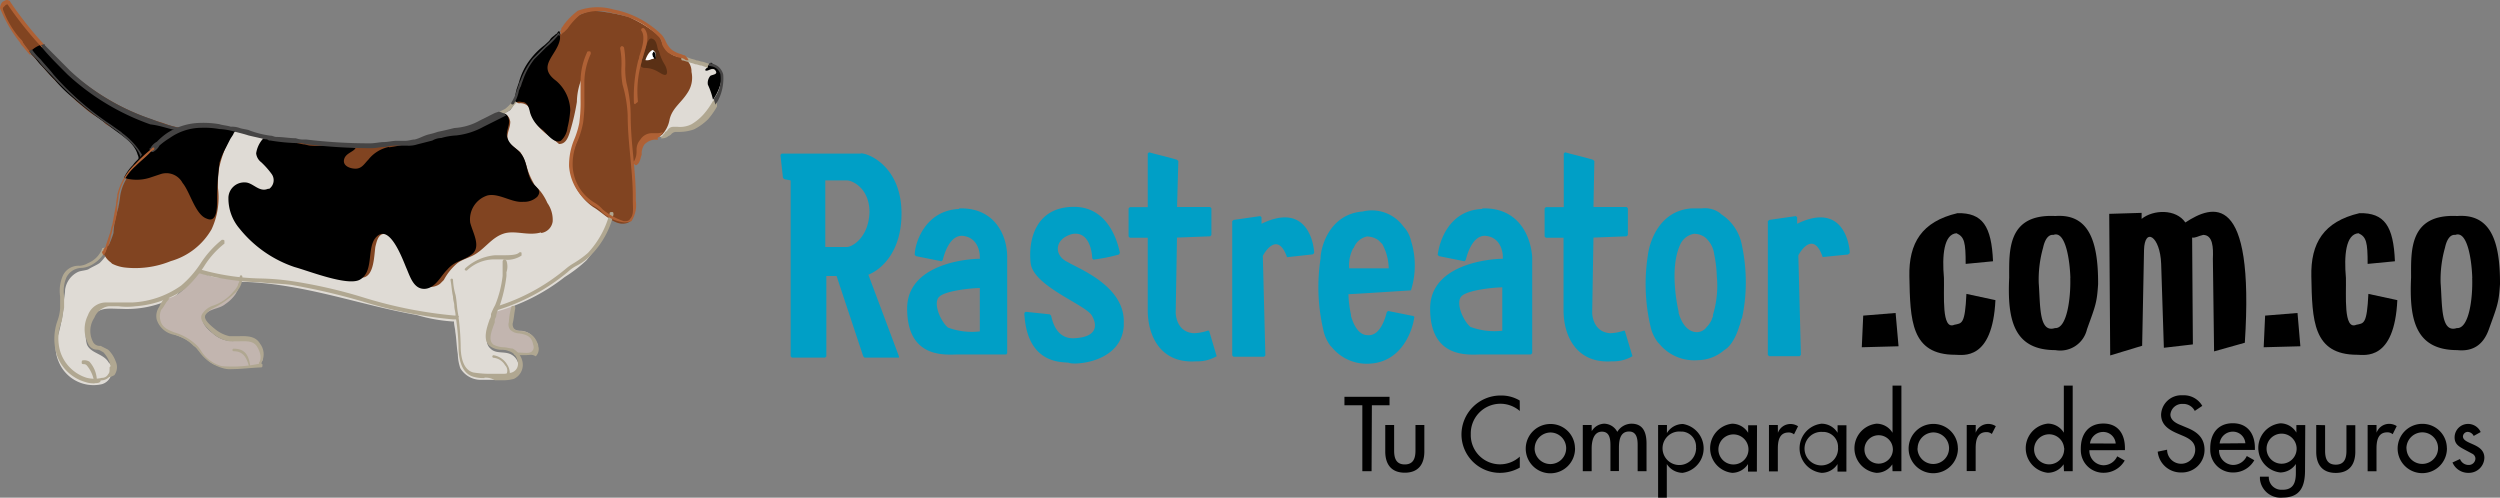 <svg xmlns="http://www.w3.org/2000/svg" viewBox="0 0 332.61 66.21"><rect x="0" y="0" width="332.61" height="66.21" fill="#808080" stroke="none"/><defs><style>.cls-1{fill:#009fc6;}.cls-2{fill:#c2b5af;}.cls-3{fill:#814421;}.cls-4{fill:#af6135;}.cls-5{fill:#454444;}.cls-6{fill:#dfdbd5;}.cls-7{fill:#5a3015;}.cls-8{fill:#fff;}.cls-9{fill:#b0a791;}</style></defs><g id="Layer_2" data-name="Layer 2"><g id="Layer_1-2" data-name="Layer 1"><path class="cls-1" d="M228.92,28.41a3.43,3.43,0,0,0-2.55-.68H225c-4.41.34-5.6,4.75-5.77,6.28a24.83,24.83,0,0,0,.34,9.33,5.35,5.35,0,0,0,1,2.21l.17.17a6,6,0,0,0,5.12,2.2,5.45,5.45,0,0,0,3.56-1.36s1.19-.51,2-3.22c.17-.34.17-.85.34-1a22.29,22.29,0,0,0,.51-4.75,24,24,0,0,0-.51-4.92,6.27,6.27,0,0,0-2.88-4.24Zm-1,13.58c0,.17-.17.34-.17.51a3.61,3.61,0,0,1-.68,1,1.64,1.64,0,0,1-1.53.68c-1.19-.17-1.87-1.36-2.21-2.55v-.17S222,36,223.5,32.64a2.46,2.46,0,0,1,1.87-1.53,2.41,2.41,0,0,1,1.53.51,3.57,3.57,0,0,1,1.17,2.24,16.41,16.41,0,0,1,.34,2.88,13.26,13.26,0,0,1-.54,5.24Zm-78.4,1.19c-.17,5.09-6.62,5.43-7.3,5.09-.51-.17-5.6.51-5.94-6.62l.17-.17,3.22.34.17.17c.17.68.68,3.22,3.22,3,2.72-.17,3.05-1.53,2.21-3s-7.81-3.9-8.15-7,.68-7.47,5.77-7.47c4.92,0,5.94,5.43,6.11,6.11l-.13.23a23.12,23.12,0,0,1-3.39.68l-.17-.17c0-.68-.34-3.73-2.72-3.22-2.38.68-2.38,2.88-.51,3.73,1.31.83,7.79,3.2,7.42,8.29Zm-35-22.74H104l-.17.17.34,3.05.17.17.85.17V47.41l.17.17h4.41l.17-.17V36.72h1.36l3.55,10.69.17.17h4.58v-.17l-4.07-10.86c1.7-.68,4.41-3,4.41-8.15,0-6.1-4.23-8-5.42-8Zm-1.84,12.42H109.8V24h2.88c.68,0,3,1,3,4.24C115.56,31.63,113.36,32.86,112.68,32.86Zm58.55,1.36c-1.19-3.39-2.88-.85-3.22-.17l.34,13.24-.17.17h-4.07l-.17-.17V29.43l.17-.17,3.56-.51.17.17v.85c6.28-3.05,7,3.05,7,3.9l-.17.17Zm17,8-.17-.17-3.39-.68-.17.17c-.17.68-.85,3.22-2.55,3.05-1.19,0-1.87-1.36-2.21-2.55v-.18a14.56,14.56,0,0,1-.34-2.72c.51,0,8.32-.51,8.32-.51a11,11,0,0,0,0-6.62,4,4,0,0,0-1-1.87,5.18,5.18,0,0,0-5.43-2c-4.41.34-5.6,4.75-5.6,6.28a24.83,24.83,0,0,0,.34,9.33A5.35,5.35,0,0,0,177,46l.17.17a6,6,0,0,0,5.09,2.21c4.38-.25,5.73-4.66,5.9-6.19Zm-8.15-9.16a2.44,2.44,0,0,1,1.79-1.6,2.72,2.72,0,0,1,1.53.51l.51.51a7,7,0,0,1,.85,3.22H179.5a4.9,4.9,0,0,1,.55-2.71ZM127.64,27.8c-4.58.17-5.94,4.58-5.94,6.11l.17.17,3.39.68.17-.17c.17-.68.85-3.22,2.55-3.22,2.38.17,2.38,2.72,2.38,2.72v.34c-1.7,0-9.67.68-9.67,6.62,0,6.79,5.26,6.11,6.79,6.11h6.39L134,47V34.18c0-2.89-1.68-6.62-6.43-6.45Zm2.72,16.29a9.14,9.14,0,0,1-4.24-.51c-1-.85-2-3.22-1.19-4.07s4.41-1.19,5.43-1.19ZM197.22,27.8c-4.58.17-5.77,4.58-5.94,6.11l.17.17,3.39.68.17-.17c.17-.68.85-3.22,2.55-3.22,2.38.17,2.38,2.72,2.38,2.72v.34c-1.7,0-9.67.68-9.67,6.62,0,6.79,5.26,6.11,6.79,6.11h6.62l.17-.17V34.18c-.21-2.89-1.91-6.62-6.66-6.45ZM199.87,44a9.14,9.14,0,0,1-4.24-.51c-1-.85-2-3.22-1.19-4.07s4.41-1.19,5.43-1.19Zm-38,3.39a5,5,0,0,1-2.72.68c-4.75.34-6.45-3.39-6.45-6.79V31.63h-2.38l-.17-.17V27.73l.17-.17h2.38V20.43l.17-.17c1.19.34,2.72.68,3.73,1l.17.17-.17,6.11H161l.17.17v3.56l-.17.17-4.41.17-.17,10s0,2.55,2.38,2.72a5.94,5.94,0,0,0,1.87-.34h.19Zm55.32,0a5,5,0,0,1-2.72.68c-4.75.34-6.45-3.39-6.45-6.79V31.63h-2.35l-.17-.17V27.73l.17-.17h2.38V20.43l.17-.17c1.19.34,2.72.68,3.73,1l.17.17L212,27.54h4.41l.17.17v3.56l-.17.17-4.41.17-.17,10s0,2.55,2.38,2.72A5.94,5.94,0,0,0,216,44h.17Zm25.29-13.24c-1.19-3.39-2.88-.85-3.22-.17l.34,13.24-.17.17h-4.06l-.17-.17V29.43l.17-.17,3.56-.51.17.17v.85c6.28-3.05,7,3.05,7,3.9l-.23.19-3.39.34Z"/><path class="cls-2" d="M71.1,45a2.36,2.36,0,0,0-1.87-1c-.85,0-1.36-.34-1.19-1.36a19.39,19.39,0,0,1,.51-2.38,1.32,1.32,0,0,0-.85.34,8.08,8.08,0,0,1-1.53.51c-.17.34-.17.51-.34.85-.34,1-1.53,3-.34,4.07.68.51,1.87.34,2.55.68.34.17.51.34.85.51h1.19a1.44,1.44,0,0,0,1-.51.92.92,0,0,0,.51-.85A3.48,3.48,0,0,1,71.1,45Z"/><path class="cls-3" d="M18.87,20.94l.51-.51a12.91,12.91,0,0,1,2.88-2.38l2-1a10.8,10.8,0,0,1-2.55-.68,32.12,32.12,0,0,1-5.6-2.21A34.42,34.42,0,0,1,5.77,6C4.41,4.65,3.39,3,2,1.43L1.7,1.09A.63.63,0,0,1,1.53.58C1.36.41,1,.58.68.58,0,.92.51,1.77.68,2.28a12.27,12.27,0,0,0,1.19,2c.51.68,1,1.19,1.36,1.7A9.24,9.24,0,0,0,4.42,7.51c.68.68,1.19,1.36,2,2.21a25.61,25.61,0,0,0,2.21,2.21l1.53,1.53,1.19,1a10.58,10.58,0,0,0,1.7,1.19,4.51,4.51,0,0,1,1,.85C15.78,17.55,18.66,18.86,18.87,20.94Z"/><path d="M18.32,20.6a1.1,1.1,0,0,1,0,1l1-1a12.91,12.91,0,0,1,2.88-2.38,6.5,6.5,0,0,1,2.21-1h-.17c-.51-.17-1-.17-1.53-.34a33.67,33.67,0,0,1-5.77-2,13.83,13.83,0,0,1-2.72-1.36,31.72,31.72,0,0,1-7.3-6.11,3.49,3.49,0,0,1-.68-.85c-.17-.17-.34-.68-.51-.68a3.48,3.48,0,0,0-1.7,1c0,.17.17.34.34.51.34.34.68.85,1,1.19.68.68,1.19,1.36,1.87,2a18.18,18.18,0,0,0,2.63,2.56,43.75,43.75,0,0,0,4.41,3.39C15.61,17.72,17.82,18.74,18.32,20.6Z"/><path class="cls-4" d="M4.07,7.37c-.51-.51-.85-1-1.19-1.36-.17-.17-.17-.34-.34-.51A18.8,18.8,0,0,1,0,1.09,1.34,1.34,0,0,1,.34.24C.68.07.85-.1,1.19.07a.18.18,0,0,1,.17.17h0A48.14,48.14,0,0,0,5.94,6v.34H5.6A48.22,48.22,0,0,1,1,.58C.84.58.84.58.67.75l-.34.34A12.18,12.18,0,0,0,2.71,5.16c.17.17.34.34.34.51.34.51.68.85,1,1.36v.34Z"/><path class="cls-5" d="M19,20.77a9.46,9.46,0,0,0-2.72-3.05l-.17-.17c-.51-.34-1.19-.85-1.7-1.19a37.35,37.35,0,0,1-7.3-6.45c-.51-.68-1.19-1.36-1.7-2A9.06,9.06,0,0,1,4.22,6.55l-.35.31L5.06,8.05a17.7,17.7,0,0,0,1.7,1.87,44.32,44.32,0,0,0,7.3,6.45c.51.34,1.19.85,1.7,1.19l.17.17c1,.85,2.38,1.87,2.72,3.05C18.66,21.28,18.87,20.94,19,20.77Zm4.75-3.39a2.16,2.16,0,0,1,1-.17,23.41,23.41,0,0,1-4.56-1.35A29.41,29.41,0,0,1,9.33,9.41L5.94,6V5.86L5.43,6l.17.17v.17C6.6,7.56,8,8.92,9,9.93a31.89,31.89,0,0,0,11,6.62C21.38,16.7,22.57,17.21,23.75,17.38Z"/><path class="cls-6" d="M95.71,9.57A4,4,0,0,0,93,8.38a7,7,0,0,1-1.7-.68,9.44,9.44,0,0,1-2-.68c-1.19-.68-1.36-1.87-2.21-2.72a7.57,7.57,0,0,0-3.56-2,14.38,14.38,0,0,0-4.65-.7,6.08,6.08,0,0,0-3.56,1.87,18.27,18.27,0,0,1-1.7,2.21c-.51.68-1.36,1-1.87,1.7l-.85,1.36a34.92,34.92,0,0,0-2.21,4.41,4.42,4.42,0,0,1-.81,1.51,5.82,5.82,0,0,1-1.53.68,42.87,42.87,0,0,0-4.75,2.72c-2.88,1.53-7.3,1-10.52,1.36a92.4,92.4,0,0,1-11.88-.34c-.68-.17-1.36-.17-2-.34s-1.36-.17-2.21-.34a21.75,21.75,0,0,1-3-1,12.82,12.82,0,0,0-2.55-.17c-1,0-1.87-.34-2.72-.34a10.14,10.14,0,0,0-3.22,1A13,13,0,0,0,18,22.47a14.25,14.25,0,0,0-2.38,6.28A20,20,0,0,1,15,31.8,6,6,0,0,1,13.25,35c-.51.34-1,.51-1.53.85-.51.17-1,.17-1.36.34a3.07,3.07,0,0,0-1.7,2.38c0,.51-.17,1.19-.17,1.7a13,13,0,0,1-.35,2.57,14.11,14.11,0,0,1-.68,2.55,4.87,4.87,0,0,0,.34,2.72,5,5,0,0,0,5.77,3,1.82,1.82,0,0,0,1.22-2.28l0-.1c0-.17-.17-.34-.34-.51-.68-1.19-2.38-1.19-2.88-2.38a4.38,4.38,0,0,1,.51-3.56c1.19-1.53,2.38-1.19,4.07-1.19a13.58,13.58,0,0,0,6.75-1.38c1.19-.68,2.38-3.05,3.73-3.22a2.93,2.93,0,0,1,1.7.51,18.15,18.15,0,0,0,4.41.51c8,.34,15.1,3.05,22.74,4.41a21.34,21.34,0,0,0,4.75.85h.17c0,.51.17,1,.17,1.36.17,1,.17,2,.34,3a5.94,5.94,0,0,0,.34,1.87,3.16,3.16,0,0,0,2.55,1.53h1.7a7.8,7.8,0,0,0,1.87-.17,1.54,1.54,0,0,0,1.36-.68A1.43,1.43,0,0,0,69,48.61a1.88,1.88,0,0,0-1.17-1.53c-.85-.34-1.87,0-2.55-.68-1.19-1,0-3,.34-4.07.17-.34.17-.51.34-.85a25.86,25.86,0,0,0,9.17-4.62,18.66,18.66,0,0,0,2.88-2.21,15.74,15.74,0,0,0,3.39-7,15.79,15.79,0,0,1,1.7-4.75c.34-.34.85-.68,1-1,.51-.85,0-1.7.51-2.55a2.87,2.87,0,0,1,1.7-1c.51,0,1.19-.17,1.7-.17.51-.17.85-.68,1.36-.85a6.51,6.51,0,0,1,1.87,0,2.72,2.72,0,0,0,1.87-.85,2.93,2.93,0,0,0,.68-.85c.17-.34.51-.68.85-1.19s.51-1,.85-1.53c.51-1.53.68-2.72.17-3.39Z"/><path class="cls-3" d="M92,9.57A2.13,2.13,0,0,0,91,7.7c-.34,0-.51-.17-.85-.17a2.46,2.46,0,0,1-1.53-1,5.43,5.43,0,0,1-.85-1.7,16.88,16.88,0,0,0-4.07-2.55,22.73,22.73,0,0,0-4.92-.85,6,6,0,0,0-3.22,1.7c-.68.68-1,1.53-1.7,2.21a26.07,26.07,0,0,0-2.21,2,20.49,20.49,0,0,0-1.53,2.55,23.8,23.8,0,0,0-1.36,3c-.17.34-.17.85.34.85a1.48,1.48,0,0,1,.85.17c.68.34.51,1,.85,1.53a6.15,6.15,0,0,0,2.38,2.72c.34.34.85.68,1.19,1,.85,0,1.19-.68,1.53-1.87a29.62,29.62,0,0,0,.85-3.73,8.47,8.47,0,0,1,.85-3.56c.34.17.17,1.36.17,1.7,0,1-.17,2-.17,3.05a9.89,9.89,0,0,1-1,4.41,5.06,5.06,0,0,0-.34,1.53c.34.17.68.51,1,.68a53.79,53.79,0,0,0,5.6,2.88A16.45,16.45,0,0,1,84.17,22a.86.86,0,0,0,.34-.68,5.07,5.07,0,0,0,.51-1.7,1.44,1.44,0,0,1,1.19-1.36c.68-.17,1.19.17,1.87-.34a3.89,3.89,0,0,0,1-2c.34-1.53,1.53-2.21,2.38-3.56A3.6,3.6,0,0,0,92,9.57ZM72,31a1.8,1.8,0,0,0,1.53-1.53A3.88,3.88,0,0,0,72.82,27a7.07,7.07,0,0,0-1.19-1.87,1.73,1.73,0,0,1-.68-.85,10.36,10.36,0,0,1-.85-2,7.35,7.35,0,0,0-.85-2c-.51-.51-1.53-1-1.7-1.7-.17-.85.34-1.53.34-2.38-.34-1.87-2.21-.85-3.22-.17a12.87,12.87,0,0,1-5.45,1.79c-1.7.17-3.22,1-4.75,1.19a50.36,50.36,0,0,1-12.39,0c-1.21-.19-2.37-.19-3.56-.31S35,18.23,35,19.93c0,1.19,1,1.87,1.53,2.72a2,2,0,0,1,.17,1.7c-.34.68-1,1.19-1.36,1.87a8.2,8.2,0,0,0-.68,1.87,3.92,3.92,0,0,0,1.19,3.73,23.38,23.38,0,0,0,7.81,4.24,11.34,11.34,0,0,0,4.75.85c1.36-.34,1.36-2.88,1.53-4.07.17-.68.34-1.53,1-1.7a1.68,1.68,0,0,1,2,1.19c1,1.7,1.53,3.56,2.72,5.09a2.11,2.11,0,0,0,2.88.34l.51-.51A7.5,7.5,0,0,1,60.87,35c.68-.51,1.53-.68,2.38-1.19,1.36-.85,2.21-2.21,3.73-2.72s3.27.34,5-.17ZM31.05,17.55a11.87,11.87,0,0,0-4.24-.85,7.88,7.88,0,0,0-2.88.51,12.4,12.4,0,0,0-4.58,3.73,29.23,29.23,0,0,0-2.21,2.38A6.34,6.34,0,0,0,16,26a13.88,13.88,0,0,1-.51,2.55A11.29,11.29,0,0,0,15.1,31a11.14,11.14,0,0,1-.51,1.36c0,.17-.17.17-.17.34h-.17l-.51.85a2.68,2.68,0,0,0,1,1.36l.17.17a5.07,5.07,0,0,0,1.7.51,12.5,12.5,0,0,0,6.11-.85,9.14,9.14,0,0,0,5.43-4.24A10,10,0,0,0,29,25a14.57,14.57,0,0,1,.17-2.72A16.37,16.37,0,0,1,31.05,17.55Z"/><path class="cls-3" d="M82.64,6.52A44.43,44.43,0,0,1,83,11.27a16.85,16.85,0,0,1,.51,4.24c.17,3.56.68,7.13.85,10.86,0,1.36.34,3.39-1.53,3.39-1.36,0-2.72-1.53-3.9-2.21a7.06,7.06,0,0,1-3-5.08c-.17-2,1.19-3.73,1.36-5.77.34-1.87,0-3.73.17-5.6a9.24,9.24,0,0,1,.85-3.73"/><path d="M22.74,17.55a11.28,11.28,0,0,0-3.87,3.05c-.34.51-.85.85-1.19,1.36a6.13,6.13,0,0,0-1.19,1.7,5.76,5.76,0,0,0,3.39,0l1.53-.51a2.44,2.44,0,0,1,2.88,1.19c1,1.19,1.7,4.24,3.22,4.75,1.53.68,1.36-2,1.36-2.88a41.32,41.32,0,0,1,.34-4.58,10.64,10.64,0,0,1,.85-2l.51-1c.17-.34.34-.51.51-.85,0-.17.34-.34.34-.51s-.34-.17-.51-.17a13.79,13.79,0,0,0-6.48-.24c-.51.17-1.19.34-1.7.51C22.87,17.55,22.74,17.55,22.74,17.55Zm29,2A4.69,4.69,0,0,0,49,21.25c-.51.51-.85,1.19-1.7,1.19-.68,0-1.7-.34-1.53-1.19s1.19-1,1.53-1.53c-1.7-.85-4.07-.17-5.94-.34-.34,0-.68-.17-1-.17-1.53-.34-3.05-.51-4.58-.85a.75.75,0,0,0-.85.17,3.73,3.73,0,0,0-.85,1.87,1.72,1.72,0,0,0,.68,1.19,11,11,0,0,1,1.36,1.53,1.41,1.41,0,0,1-.3,2l0,0h-.17c-1.19.51-2-.85-3.05-.85a2.1,2.1,0,0,0-2.21,2h0v.17a6.18,6.18,0,0,0,1.5,4,15.89,15.89,0,0,0,7.3,5.09c1.87.51,7,2.55,8.65,1.7,1.87-1,1-3.9,2-5.43,1.87-2.55,3.73,2.72,4.24,3.9s1,2.88,2.55,2.72c1.36-.17,2-1.7,2.88-2.55,1-1.19,2.21-1.19,3.22-2,1.36-1,.17-2.88-.17-4.24A3.33,3.33,0,0,1,64.87,26c1.53-.34,3.22,1,4.75.85a2.54,2.54,0,0,0,1.87-.68c.51-.68.17-1-.34-1.53-1.19-1.19-.85-3.05-1.87-4.24-.51-.68-1.36-1-1.7-1.87-.51-1,.51-2,0-3a.92.92,0,0,0-.85-.51c-.34-.17-.68.17-.85.34a1.32,1.32,0,0,1-.85.34c-.51.17-1,.68-1.53.85-.17.17-.34.17-.51.34a6.89,6.89,0,0,1-3.22.68c-2,.17-3.73,1.53-5.6,1.53a15.29,15.29,0,0,1-2.42.5ZM74,10.76c-2.72-2,.17-3.39.51-5.6V4.65c0-.17,0-.51-.17-.51l-.17.17c0,.17-.17.17-.34.34s-.51.34-.68.68L73,5.5,72.46,6a9.93,9.93,0,0,0-1.87,1.85,8.51,8.51,0,0,0-1.53,3.05l-.34,1a8,8,0,0,0-.17.85c0,.34-.17.51-.34.85h.51c.34-.17.68,0,1,0,.68.34.68,1,.85,1.53a4.39,4.39,0,0,0,1.7,2.21c.51.51,1.53,1.87,2.38,1.36A2.73,2.73,0,0,0,75.5,17a13.37,13.37,0,0,0,.37-2.35A5.35,5.35,0,0,0,74,10.76Z"/><path class="cls-7" d="M87.73,7a.61.61,0,0,0-.17-.34c-.17-.51-.17-1.36-.85-1.53s-1,2.21-1.19,2.55c-.17.51-.68,1.19.17,1.36a3.42,3.42,0,0,1,1.87.51c.34.17,1.19.85,1.19,0a2.38,2.38,0,0,0-.34-1A5.8,5.8,0,0,1,87.73,7Z"/><path class="cls-8" d="M85.87,8a3,3,0,0,1,.51-1c.17-.17.34-.34.51-.34.17.17.34.34.34.51s0,.68-.51.68A1.27,1.27,0,0,1,85.87,8Z"/><path d="M86.87,7.54c0-.17-.17-.34,0-.51,0-.34.34,0,.34.17v.66C87.05,7.86,87.05,7.71,86.87,7.54Z"/><path class="cls-9" d="M95.2,13.47,95,13.3l-.17.17a10.15,10.15,0,0,1-1.19,1.7A6.79,6.79,0,0,1,92,16.53a3.37,3.37,0,0,1-1.87.34h-.51a.92.92,0,0,0-.85.51c-.17.17-.34.17-.34.34a2.29,2.29,0,0,0-.51.68,1.48,1.48,0,0,0,.85-.17c.17-.17.34-.17.51-.34a.86.86,0,0,1,.68-.34h.51a5.94,5.94,0,0,0,1.87-.34,7.56,7.56,0,0,0,1.87-1.35,10.15,10.15,0,0,0,1.19-1.7C95.37,13.64,95.37,13.47,95.2,13.47Zm-.33-4.24a13.72,13.72,0,0,1-1.53-.51c-.34,0-.51-.17-.85-.17-.34-.17-.68-.17-1-.34-.17,0-.51-.17-.68-.17s-.17-.17-.17-.34.17-.17.34-.17l.68.17c.34.17.68.17,1,.34.34,0,.51.17.85.17L95,8.72c.17,0,.17.17.17.34A.61.61,0,0,0,94.87,9.23Z"/><path class="cls-2" d="M27.15,42c-.68.85.68,2,1.19,2.38a3.84,3.84,0,0,0,2.72,1c1.19-.17,2.55-.34,3.39.68a2.86,2.86,0,0,1,.51,1.7,1,1,0,0,1-1,.85l-2,.34a6.5,6.5,0,0,1-3.56-.51c-1.36-.68-2-2.38-3.56-3.22-1.36-.85-3.9-1-3.9-3.22a2.72,2.72,0,0,1,.85-1.87c.17-.17.17-.34.34-.34a.64.64,0,0,1,.51-.17,4.32,4.32,0,0,0,2-1.36,21.63,21.63,0,0,1,1.7-2l1.19.34a5.06,5.06,0,0,0,1.53.34l1.81.14c.34,0,.68.17,1,.17,0,0-.17.85-.17,1,0,.34-.17.51-.34.85A5.17,5.17,0,0,1,30,40.44C29.18,41.14,27.87,41,27.15,42Z"/><path class="cls-9" d="M69.87,47.25H68.56a.18.18,0,0,1-.17-.17l.17-.17h.51c.68,0,1.36.17,1.7-.17a.75.75,0,0,0,.17-.85c-.17-1-.68-1.36-1.87-1.53a1.8,1.8,0,0,1-1.2-.5,1.12,1.12,0,0,1-.17-1,8.46,8.46,0,0,1,.34-2c0-.17.17-.17.34-.17s.17.17.17.34c-.17.85-.17,1.36-.34,2a1,1,0,0,0,.17.68,1.32,1.32,0,0,0,.85.34,2.4,2.4,0,0,1,2.38,2,1.32,1.32,0,0,1-.34,1.36C70.76,47.08,70.42,47.25,69.87,47.25ZM66.18,15.51c-.17,0-.17,0-.17-.17s0-.17.17-.34a.61.61,0,0,0,.34-.17l.68-.34a5.91,5.91,0,0,0,1-1c0-.17.17-.17.34,0,.17,0,.17.17,0,.34-.34.34-.68.85-1,1a1.32,1.32,0,0,1-.85.34C66.69,15.51,66.52,15.51,66.18,15.51ZM66,41.3c-.17,0-.17,0-.17-.17s0-.17.17-.34a26.52,26.52,0,0,0,9.16-4.93A7.59,7.59,0,0,1,76.36,35a13.13,13.13,0,0,0,1.87-1.36,12.31,12.31,0,0,0,2.88-5.26c0-.17.17-.17.34-.17s.17.17.17.34A11.63,11.63,0,0,1,78.57,34a7.35,7.35,0,0,1-1.87,1.36,5.05,5.05,0,0,0-1.19.85A27.11,27.11,0,0,1,66,41.31Z"/><path class="cls-9" d="M64.48,50.3A4.65,4.65,0,0,1,63,50.13c-1.87-.51-2-3.05-2-4.07A32.69,32.69,0,0,0,60.61,42c0-.51-.17-.85-.17-1.36,0-.34-.17-.68-.17-1.19-.17-.68-.17-1.36-.34-2.21a.17.17,0,0,1,.34,0,8.46,8.46,0,0,0,.34,2c.17.85.17,1.7.34,2.55A33.35,33.35,0,0,1,61.29,46c0,1.53.34,3.22,1.7,3.56a14.57,14.57,0,0,0,2.72.17h.85a4.65,4.65,0,0,0,1.53-.17,1.21,1.21,0,0,0,.78-1.49,1.64,1.64,0,0,0-1.19-1.36,2.16,2.16,0,0,0-1-.17,2.72,2.72,0,0,1-1.53-.51c-1-.85-.34-2.55,0-3.56a1,1,0,0,0,.17-.68,8.44,8.44,0,0,1,.55-1.18,14.63,14.63,0,0,0,1-3.9V34.86c0-.17,0-.17.17-.34.17,0,.17,0,.34.17a2.36,2.36,0,0,1,0,1.53v.51a19.24,19.24,0,0,1-1,4.24A3.13,3.13,0,0,0,66,42.16a1,1,0,0,0-.17.7c-.34,1-1,2.38-.17,3a3.22,3.22,0,0,0,1.36.34c.34,0,.85.17,1.19.17a2.61,2.61,0,0,1,1.32,1.84,2.06,2.06,0,0,1-1.19,2.21,5.75,5.75,0,0,1-1.7.17h-.81a2.26,2.26,0,0,0-1.39-.34Z"/><path class="cls-4" d="M83.15,29.6a5.25,5.25,0,0,1-3.22-1.53,3.61,3.61,0,0,0-1-.68,6.8,6.8,0,0,1-3.22-5.26,8.88,8.88,0,0,1,.68-3.56,11.3,11.3,0,0,0,.68-2.21,20.38,20.38,0,0,0,.17-3.22V10.76A9.24,9.24,0,0,1,78.09,7c0-.17.17-.17.34-.17s.17.17.17.34a9.16,9.16,0,0,0-.85,3.56v2.38a20.38,20.38,0,0,1-.17,3.22,12.3,12.3,0,0,1-.71,2.38,7.6,7.6,0,0,0-.68,3.39,6,6,0,0,0,3,4.92,4.51,4.51,0,0,1,1,.85A8.71,8.71,0,0,0,83,29.43c.34,0,.68,0,.85-.34.51-.51.34-1.53.34-2.38V26.2c0-1.87-.17-3.56-.34-5.43s-.34-3.56-.34-5.43a17,17,0,0,0-.68-4.07,10.81,10.81,0,0,1-.15-2.41,10.52,10.52,0,0,0-.17-2.38c0-.17,0-.17.17-.34.17,0,.17,0,.34.17a12.82,12.82,0,0,1,.17,2.55,9.65,9.65,0,0,0,.17,2.21,18.11,18.11,0,0,1,.55,4.27c0,1.87.17,3.73.34,5.43.17,1.87.34,3.56.34,5.43v.51A3.92,3.92,0,0,1,84,29.43a3.42,3.42,0,0,1-.89.17Z"/><path class="cls-9" d="M67.54,50.13c-.17,0-.34-.17-.17-.34a1,1,0,0,0-.17-1.19,2,2,0,0,0-1.53-1,.17.17,0,0,1,0-.34,2.62,2.62,0,0,1,1.87,1.36,2,2,0,0,1,.17,1.7C67.71,50.13,67.71,50.13,67.54,50.13ZM62.11,36c-.34,0-.34-.17-.17-.34a6.75,6.75,0,0,1,3.9-1.7h1c.85,0,1.87,0,2.21-.34a.25.25,0,0,1,.34,0h0V34a3.48,3.48,0,0,1-2.55.51h-1A5.28,5.28,0,0,0,62.11,36ZM34.62,48.6a.51.51,0,0,1-.17-.34c.51-.68,0-1.7-.17-2-.51-1-1.53-.85-2.55-.85H30.54a4.53,4.53,0,0,1-2.38-1.19c-.68-.68-1.87-1.7-1.19-2.55a2.68,2.68,0,0,1,1.36-1,6,6,0,0,0,2.72-1.87,2.81,2.81,0,0,0,.85-2,.17.17,0,1,1,.34,0,2.73,2.73,0,0,1-1,2.21,11.26,11.26,0,0,1-2.88,2,2.49,2.49,0,0,0-1,.85c-.34.51.34,1.19,1.19,1.87a4.56,4.56,0,0,0,2,1h1c1,0,2.38-.17,3.05,1a2.3,2.3,0,0,1,.17,2.55C34.79,48.6,34.79,48.6,34.62,48.6Z"/><path class="cls-9" d="M30.87,49.11a3.31,3.31,0,0,1-1.36-.17,5.71,5.71,0,0,1-3.05-2.21c-.17-.17-.34-.51-.68-.68a5.37,5.37,0,0,0-2.72-1.53,3,3,0,0,1-2.21-2,2.1,2.1,0,0,1,.34-1.7A3,3,0,0,1,22,39.63c0-.17.17-.17.34,0,.17,0,.17.17,0,.34-.34.34-.51.85-.85,1.19a2,2,0,0,0-.17,1.36c.17,1,1,1.36,1.87,1.7a7.17,7.17,0,0,1,2.9,1.64,3.69,3.69,0,0,1,.68.85,4.69,4.69,0,0,0,2.72,2,17.08,17.08,0,0,0,5.09-.34c.17,0,.34,0,.34.17s0,.34-.17.34C33.26,48.94,32.07,49.11,30.87,49.11ZM12.55,51c-.17,0-.17-.17,0,0a4.44,4.44,0,0,0-1-2.38.51.51,0,0,0-.34-.17c-.17,0-.34,0-.34-.17s0-.34.17-.34a1.33,1.33,0,0,1,.85.17,3.89,3.89,0,0,1,1,2.72A.61.61,0,0,0,12.55,51Z"/><path class="cls-9" d="M33.26,48.77c-.17,0-.17,0-.17-.17-.34-1.19-.85-1.87-2-1.87a.17.17,0,0,1,0-.34c1.36,0,2,.68,2.21,2.38C33.43,48.6,33.43,48.77,33.26,48.77ZM12.56,51a3.21,3.21,0,0,1-1.19-.17,5.63,5.63,0,0,1-3.9-3.9,7.22,7.22,0,0,1,.17-4.24A5.84,5.84,0,0,0,8,41V39.44a5.07,5.07,0,0,1,.34-2.72,2.28,2.28,0,0,1,2.21-1.36A2.48,2.48,0,0,0,11.72,35a3.35,3.35,0,0,0,1.85-1.86c0-.17.17-.17.34-.17s.17.17.17.34a4.71,4.71,0,0,1-2,2,3.22,3.22,0,0,1-1.36.34,2.31,2.31,0,0,0-1.85,1.19,4.48,4.48,0,0,0-.34,2.55v1.53c-.17.68-.17,1.19-.34,1.87A6.13,6.13,0,0,0,8,46.71a5.34,5.34,0,0,0,3.56,3.56,4.23,4.23,0,0,0,2,0,.92.92,0,0,0,.85-.51c.17-.17.17-.34.17-.85a.17.17,0,0,1,.34,0h0a1.6,1.6,0,0,1-.34,1.19,1.54,1.54,0,0,1-1.19.51c0,.37-.54.37-.86.37Z"/><path class="cls-9" d="M14.76,50.13h-.17c-.17,0-.17-.17,0-.34.34-.34.17-1,0-1.53a3.88,3.88,0,0,0-.85-1.4c-.34-.17-.51-.34-.85-.34a1.29,1.29,0,0,1-1.19-.85,4.15,4.15,0,0,1,0-3.73,2.55,2.55,0,0,1,2.38-1.7h3.56A12.25,12.25,0,0,0,24.09,38a13.48,13.48,0,0,0,2.55-2.88,13.39,13.39,0,0,1,2.88-3.22c.17,0,.34,0,.34.17v.34a11.65,11.65,0,0,0-2.72,3.05,15.19,15.19,0,0,1-2.55,3A13.4,13.4,0,0,1,18,40.75a9.08,9.08,0,0,1-2.21,0H14.42a2.46,2.46,0,0,0-1.87,1.53,3.15,3.15,0,0,0-.17,3.22,1,1,0,0,0,1,.51l1,.51a4,4,0,0,1,1,1.53,1.82,1.82,0,0,1-.17,1.87Z"/><path class="cls-9" d="M60.75,42.49h-.51a58.5,58.5,0,0,1-12-2.38,85.54,85.54,0,0,0-9.5-2.21c-1.36-.17-2.72-.17-4.07-.34a33.51,33.51,0,0,1-8.15-1.19c-.17,0-.17-.17-.17-.34s.17-.17.34-.17a31.34,31.34,0,0,0,8,1.19,32.69,32.69,0,0,1,4.07.34,65.4,65.4,0,0,1,9.67,2.21,58.5,58.5,0,0,0,12,2.38h.44a.18.18,0,0,1,.17.17C60.87,42.32,60.87,42.49,60.75,42.49Z"/><path d="M95.2,8.72a.61.61,0,0,1-.34-.17l-.17-.17c-.17-.17-.51.34-.51.51a.18.18,0,0,1-.17.17l-.17.17c0,.17,0,.17.17.17.34,0,.85-.51,1.19,0s-.34.51-.68.68a1.43,1.43,0,0,0-.34,1.19,9.44,9.44,0,0,1,.68,2,6.74,6.74,0,0,0,1.19-3c.17-.48-.18-1-.85-1.5Z"/><path class="cls-4" d="M84.51,13.86a.18.18,0,0,1-.17-.17,19.81,19.81,0,0,1,.53-5.48c0-.17.17-.34.17-.68.34-1,.85-2.55.34-3.39a.24.24,0,0,1,.34-.34h0c.85,1,.17,2.55-.17,3.73,0,.17-.17.34-.17.68a13.55,13.55,0,0,0-.51,5.26C84.87,13.64,84.68,13.64,84.51,13.86Z"/><path class="cls-5" d="M96.22,9.91A1.94,1.94,0,0,0,95,8.55l-.51-.17c-.17.17-.17.34-.34.34l.69.14a1.52,1.52,0,0,1,1,1A4.24,4.24,0,0,1,95,13.08v.17c0,.17.17.51.17.68l.34-.51A6.38,6.38,0,0,0,96.22,9.91Z"/><path class="cls-4" d="M87.73,18.23c.17-.17.34-.51.51-.68a2.14,2.14,0,0,1-1,.17h-.51a1.8,1.8,0,0,0-1.53.85,2,2,0,0,0-.51,1.36v.34a2.48,2.48,0,0,1-.34,1.19c-.17,0-.17.17,0,.34l.17.17h.17c.51-.34.51-1,.68-1.36v-.35a2.38,2.38,0,0,1,.34-1,2.1,2.1,0,0,1,1.36-.68h.51C87.39,18.4,87.56,18.23,87.73,18.23Zm3.4-10.86a1.8,1.8,0,0,1-.51-.17,3.36,3.36,0,0,1-1.36-.68,3.61,3.61,0,0,1-.68-1,3.69,3.69,0,0,0-.51-.85,12.51,12.51,0,0,0-6.45-3.41,7.64,7.64,0,0,0-4.75.17A9.74,9.74,0,0,0,75,3.3c-.17.34-.34.34-.34.68l-.17.17a.64.64,0,0,1,.17.51c.17-.17.17-.34.34-.34l.51-.51a8.89,8.89,0,0,1,1.7-1.87,6.49,6.49,0,0,1,4.41-.17A10.8,10.8,0,0,1,87.73,5a1.34,1.34,0,0,1,.34.85A3,3,0,0,0,88.87,7a5.82,5.82,0,0,0,1.53.68,1.32,1.32,0,0,1,.85.34h.34C91.63,7.86,91.13,7.37,91.13,7.37Z"/><path class="cls-5" d="M74.49,4.86c0-.34,0-.34-.17-.51L74,4.69,72.45,6.22,70.92,7.75a10.88,10.88,0,0,0-1.7,3.05c-.17.17-.17.51-.34.85,0,.17-.17.34-.17.51A5.82,5.82,0,0,1,68,13.69c0,.34.34.17.34.17a5,5,0,0,0,.68-1.7c0-.17.17-.34.17-.51.17-.17.17-.51.34-.85A9.62,9.62,0,0,1,71.1,7.86l1.53-1.53A10.28,10.28,0,0,0,74,5l.17-.17C74.16,4.65,74.49,4.65,74.49,4.86Zm-8.14,10-.51.17-2,1a7.8,7.8,0,0,1-3.39,1c-.68.17-1.36.34-2.21.51a10.06,10.06,0,0,1-1.19.34c-.68.17-1.19.51-1.87.68-.34,0-.85.17-1.19.17H52.77c-.51,0-1.19.17-1.7.17s-1.19.17-1.87.17a70.7,70.7,0,0,1-8.48-.51h-.17a2.85,2.85,0,0,1-1.19-.17c-.85,0-1.7-.17-2.55-.17-.34,0-.51-.17-.85-.17a12.75,12.75,0,0,1-2.72-.68c-.34-.17-.85-.17-1.36-.34a2.9,2.9,0,0,0-1.17-.17c-.51-.17-1-.17-1.53-.34a12.82,12.82,0,0,0-2.55-.17,8.33,8.33,0,0,0-4.41,1.36,8.73,8.73,0,0,0-1.35,1.15,2,2,0,0,0-.85.85c-.17,0-.17.17,0,.34l.17.17h.17a2,2,0,0,0,.85-.85,9.52,9.52,0,0,1,1.36-1A7.4,7.4,0,0,1,26.81,17a11.18,11.18,0,0,1,2.38.17,8.46,8.46,0,0,1,2,.34c.68.17,1.36.34,1.87.51.68.17,1.53.34,2.21.51a.64.64,0,0,1,.51.17H36a25.08,25.08,0,0,0,3.56.34,2.85,2.85,0,0,1,1.19.17h.17a75.09,75.09,0,0,0,8.48.51c.68,0,1.19-.17,1.87-.17a5.75,5.75,0,0,1,1.7-.17h1.19a3.69,3.69,0,0,0,1.36-.17l2-.51a2.48,2.48,0,0,1,1.19-.34,8.46,8.46,0,0,1,2-.34,9.83,9.83,0,0,0,3.65-1.17l2-1,1-.51A2,2,0,0,0,66.35,14.86Z"/><path class="cls-4" d="M20.53,19.75c0-.17-.17-.17-.34,0l-.17.17a19.67,19.67,0,0,0-2,1.87,8.33,8.33,0,0,0-2.41,4.07c0,.34-.17.85-.17,1.36-.17.85-.34,1.87-.51,2.72-.17.34-.17.85-.34,1.19l-.51,1.53c0,.17,0,.17-.17.34a.51.51,0,0,0-.17.34l-.17.17c0,.17.17.34.17.51l.34-.51c0-.17.17-.34.17-.51a.61.61,0,0,1,.17-.34,5.32,5.32,0,0,0,.34-1.36c.17-.34.17-.85.34-1.19a7.67,7.67,0,0,0,.51-2.72c0-.34.17-.85.17-1.36A7,7,0,0,1,18,22.13c.68-.68,1.36-1.19,2-1.87l.17-.17C20.53,19.92,20.53,19.92,20.53,19.75Z"/><path d="M182.48,62.69h-1.23V53.92h-2.38V52.79h6v1.13h-2.35Zm3-6.15v3.4c0,1,.25,1.85,1.42,1.85s1.42-.87,1.42-1.85v-3.4h1.18v3.53c0,1.68-.79,2.82-2.6,2.82s-2.6-1.14-2.6-2.82V56.54Zm16.72-1.86a3.94,3.94,0,0,0-6.52,3.07,3.89,3.89,0,0,0,6.52,3v1.46a5.38,5.38,0,0,1-2.6.7,5.12,5.12,0,0,1-5.16-5.08v0a5.2,5.2,0,0,1,5.19-5.21h.07a4.73,4.73,0,0,1,2.49.67Zm7.35,5a3.28,3.28,0,1,1-3.29-3.27h0a3.24,3.24,0,0,1,3.28,3.18Zm-5.38,0a2.1,2.1,0,1,0,2.1-2.14A2.13,2.13,0,0,0,204.18,59.63Zm7.6-2.31a2,2,0,0,1,1.63-1,2,2,0,0,1,1.77,1.09,2.23,2.23,0,0,1,1.89-1.09c1.61,0,2,1.26,2,2.65v3.67h-1.18V59.21c0-.79-.11-1.8-1.14-1.8-1.26,0-1.35,1.31-1.35,2.26v3h-1.13V59.43c0-.8,0-2-1.13-2s-1.37,1.3-1.37,2.26v3h-1.18V56.54h1.18Zm10,.25a2.49,2.49,0,0,1,2.14-1.21,3.29,3.29,0,0,1-.06,6.5,2.54,2.54,0,0,1-2.09-1.17v4.47H220.6V56.54h1.18Zm3.87,2a2,2,0,0,0-1.78-2.2h-.22a2.23,2.23,0,1,0,2,2.45A1.93,1.93,0,0,0,225.66,59.57Zm8.1,3.12h-1.18v-1a2.53,2.53,0,0,1-2.11,1.17,3.29,3.29,0,0,1,0-6.54,2.51,2.51,0,0,1,2.13,1.21v-1h1.18Zm-1.12-3.07a2,2,0,1,0,0,.25,2.09,2.09,0,0,0,0-.25Zm3.92-2.08a1.78,1.78,0,0,1,1.68-1.18,1.86,1.86,0,0,1,1,.3l-.54,1.08a1.06,1.06,0,0,0-.72-.25c-1.27,0-1.43,1.18-1.43,2.18v3h-1.18V56.54h1.18Zm9.11,5.15h-1.18v-1a2.5,2.5,0,0,1-2.12,1.17,3.29,3.29,0,0,1,0-6.54,2.51,2.51,0,0,1,2.13,1.21v-1h1.18Zm-1.12-3.07a2,2,0,0,0-1.78-2.2h-.22a2.23,2.23,0,1,0,2,2.45A1.93,1.93,0,0,0,244.55,59.62Zm7.23,2.11a2.52,2.52,0,0,1-2.11,1.13,3.29,3.29,0,0,1,0-6.54,2.49,2.49,0,0,1,2.14,1.21V51.3h1.18V62.69h-1.18Zm.07-2.11a1.89,1.89,0,1,0,0,.25,1,1,0,0,0,0-.25Zm8.66,0a3.28,3.28,0,1,1-3.29-3.27h0a3.24,3.24,0,0,1,3.28,3.18Zm-5.38,0a2.1,2.1,0,1,0,2.1-2.14A2.13,2.13,0,0,0,255.13,59.63Zm7.74-2.09a1.78,1.78,0,0,1,1.68-1.18,1.86,1.86,0,0,1,1,.3L265,57.74a1.06,1.06,0,0,0-.72-.25c-1.27,0-1.43,1.18-1.43,2.18v3h-1.19V56.54h1.2Zm11.7,4.19a2.52,2.52,0,0,1-2.11,1.13,3.29,3.29,0,0,1,0-6.54,2.49,2.49,0,0,1,2.14,1.21V51.3h1.18V62.69h-1.16Zm.07-2.11a2,2,0,1,0,0,.24A1.93,1.93,0,0,0,274.64,59.62Zm3.36.24a1.93,1.93,0,0,0,1.86,2h0a2,2,0,0,0,1.84-1.19l1,.56a3.21,3.21,0,0,1-2.84,1.63,3,3,0,0,1-3-3,1.93,1.93,0,0,1,0-.24c0-1.89,1-3.31,3-3.31s2.87,1.44,2.87,3.27v.27Zm3.5-.89a1.66,1.66,0,0,0-1.69-1.54A1.76,1.76,0,0,0,278.06,59ZM292,54.67a1.69,1.69,0,0,0-1.59-.93,1.56,1.56,0,0,0-1.65,1.4c0,.77.76,1.18,1.38,1.42l.71.3c1.4.55,2.45,1.33,2.45,3a3,3,0,0,1-3,3h-.17a3.08,3.08,0,0,1-3.06-2.77l1.25-.26a1.87,1.87,0,1,0,3.74,0c0-1.06-.85-1.52-1.71-1.88l-.68-.29c-1.13-.49-2.15-1.13-2.15-2.51a2.69,2.69,0,0,1,2.83-2.56h.08A2.82,2.82,0,0,1,293,54Zm3.23,5.19a1.93,1.93,0,0,0,1.85,2,2,2,0,0,0,1.84-1.19l1,.56a3.19,3.19,0,0,1-2.86,1.63,3,3,0,0,1-3-3,1.93,1.93,0,0,1,0-.24c0-1.89,1-3.31,3-3.31S300,57.76,300,59.59v.27Zm3.5-.89a1.66,1.66,0,0,0-1.69-1.54A1.76,1.76,0,0,0,295.31,59Zm7.94,3.6c0,2.11-.6,3.63-3,3.63a2.75,2.75,0,0,1-3-2.47c0-.1,0-.21,0-.31h1.18a1.67,1.67,0,0,0,1.6,1.74h.24c1.46,0,1.76-1,1.76-2.26V61.73a2.54,2.54,0,0,1-2.07,1.13,3.29,3.29,0,0,1,0-6.54,2.49,2.49,0,0,1,2.14,1.23v-1h1.18Zm-1.12-3a2,2,0,1,0,0,.25,1.34,1.34,0,0,0,0-.2Zm3.79-3v3.4c0,1,.25,1.85,1.42,1.85s1.42-.87,1.42-1.85v-3.4h1.18v3.53c0,1.68-.79,2.82-2.6,2.82s-2.6-1.14-2.6-2.82V56.54Zm6.85,1a1.78,1.78,0,0,1,1.68-1.18,1.86,1.86,0,0,1,1,.3l-.54,1.08a1.06,1.06,0,0,0-.72-.25c-1.27,0-1.43,1.18-1.43,2.18v3H315V56.54h1.18Zm9.36,2.09a3.28,3.28,0,1,1-3.29-3.27h0a3.24,3.24,0,0,1,3.28,3.18Zm-5.38,0a2.1,2.1,0,1,0,2.1-2.14,2.13,2.13,0,0,0-2.11,2.14ZM329.11,58a.93.93,0,0,0-.79-.54.64.64,0,0,0-.64.6c0,.54.71.77,1.43,1.1s1.42.77,1.42,1.75a2.06,2.06,0,0,1-2.11,2,2.26,2.26,0,0,1-2.13-1.38l1-.46a1.22,1.22,0,0,0,1.12.79.88.88,0,0,0,.93-.83v0a.74.74,0,0,0-.43-.67l-1.16-.62c-.68-.37-1.18-.71-1.18-1.55a1.79,1.79,0,0,1,1.79-1.79h0a1.85,1.85,0,0,1,1.68,1.08Z"/><path d="M252.59,46.07l-4.89.13.19-4.21,4.31-.35Z"/><path d="M261.52,35.11c0-2.86-.16-3.6-1.22-4.08-1.7.13-1.93,3-1.67,5.94.06,2.26-.35,7,1.38,6.24,1-.22,1.42,0,1.61-4.11l3.86.83c-.39,8.14-4.37,7.27-5.34,7.27-5.91,0-6-4.6-6.11-10.42-.09-4.44,1.64-7.3,6.4-8.42,3.34-.07,4.53,1.73,4.73,6.4Z"/><path d="M273.45,28.74c4.41-.32,5.72,3.25,5.69,9.07-.16,2.51-.35,2.86-1.48,6a3.65,3.65,0,0,1-4.21,2.77c-5.59,0-6.4-4.12-6.14-9.65C267.31,33.44,267,28.42,273.45,28.74Zm2,8.23c-.06-2.21-.61-6.33-2.25-5.72-.77-.09-1.19.81-1.38,1.71a15.57,15.57,0,0,0-.58,4.69c.23,3,0,6.69,2.16,6C275,43.76,275.51,39.68,275.44,37Z"/><path d="M294.57,46.75l-.16-12.32c.07-1.51,0-3.15-1.28-3.18-.71.16-1,.42-1.48.36l.1,14.21-3.86.45-.36-11.16c-.13-3.7-2.21-4.95-2.28-1.83L285,46l-4.25,1.29-.13-18.84,4.31-.13,0,.8c1.55-1.25,4.57-1.35,5.82.48,3.6-2.37,9.23-4.3,7.91,16Z"/><path d="M306.05,46.07l-4.88.13.19-4.21,4.31-.35Z"/><path d="M315,35.11c0-2.86-.16-3.6-1.22-4.08-1.71.13-1.93,3-1.67,5.94.06,2.26-.36,7,1.38,6.24,1-.22,1.41,0,1.61-4.11l3.85.83c-.38,8.14-4.37,7.27-5.33,7.27-5.92,0-6-4.6-6.11-10.42-.1-4.44,1.64-7.3,6.4-8.42,3.34-.07,4.53,1.73,4.72,6.4Z"/><path d="M326.92,28.74c4.4-.32,5.72,3.25,5.69,9.07-.16,2.51-.35,2.86-1.48,6-.71,2-2.06,3-4.21,2.77-5.6,0-6.4-4.12-6.14-9.65C320.78,33.44,320.46,28.42,326.92,28.74Zm2,8.23c-.06-2.21-.61-6.33-2.25-5.72-.77-.09-1.19.81-1.38,1.71a15.57,15.57,0,0,0-.58,4.69c.23,3,0,6.69,2.15,6C328.49,43.76,329,39.68,328.91,37Z"/></g></g></svg>